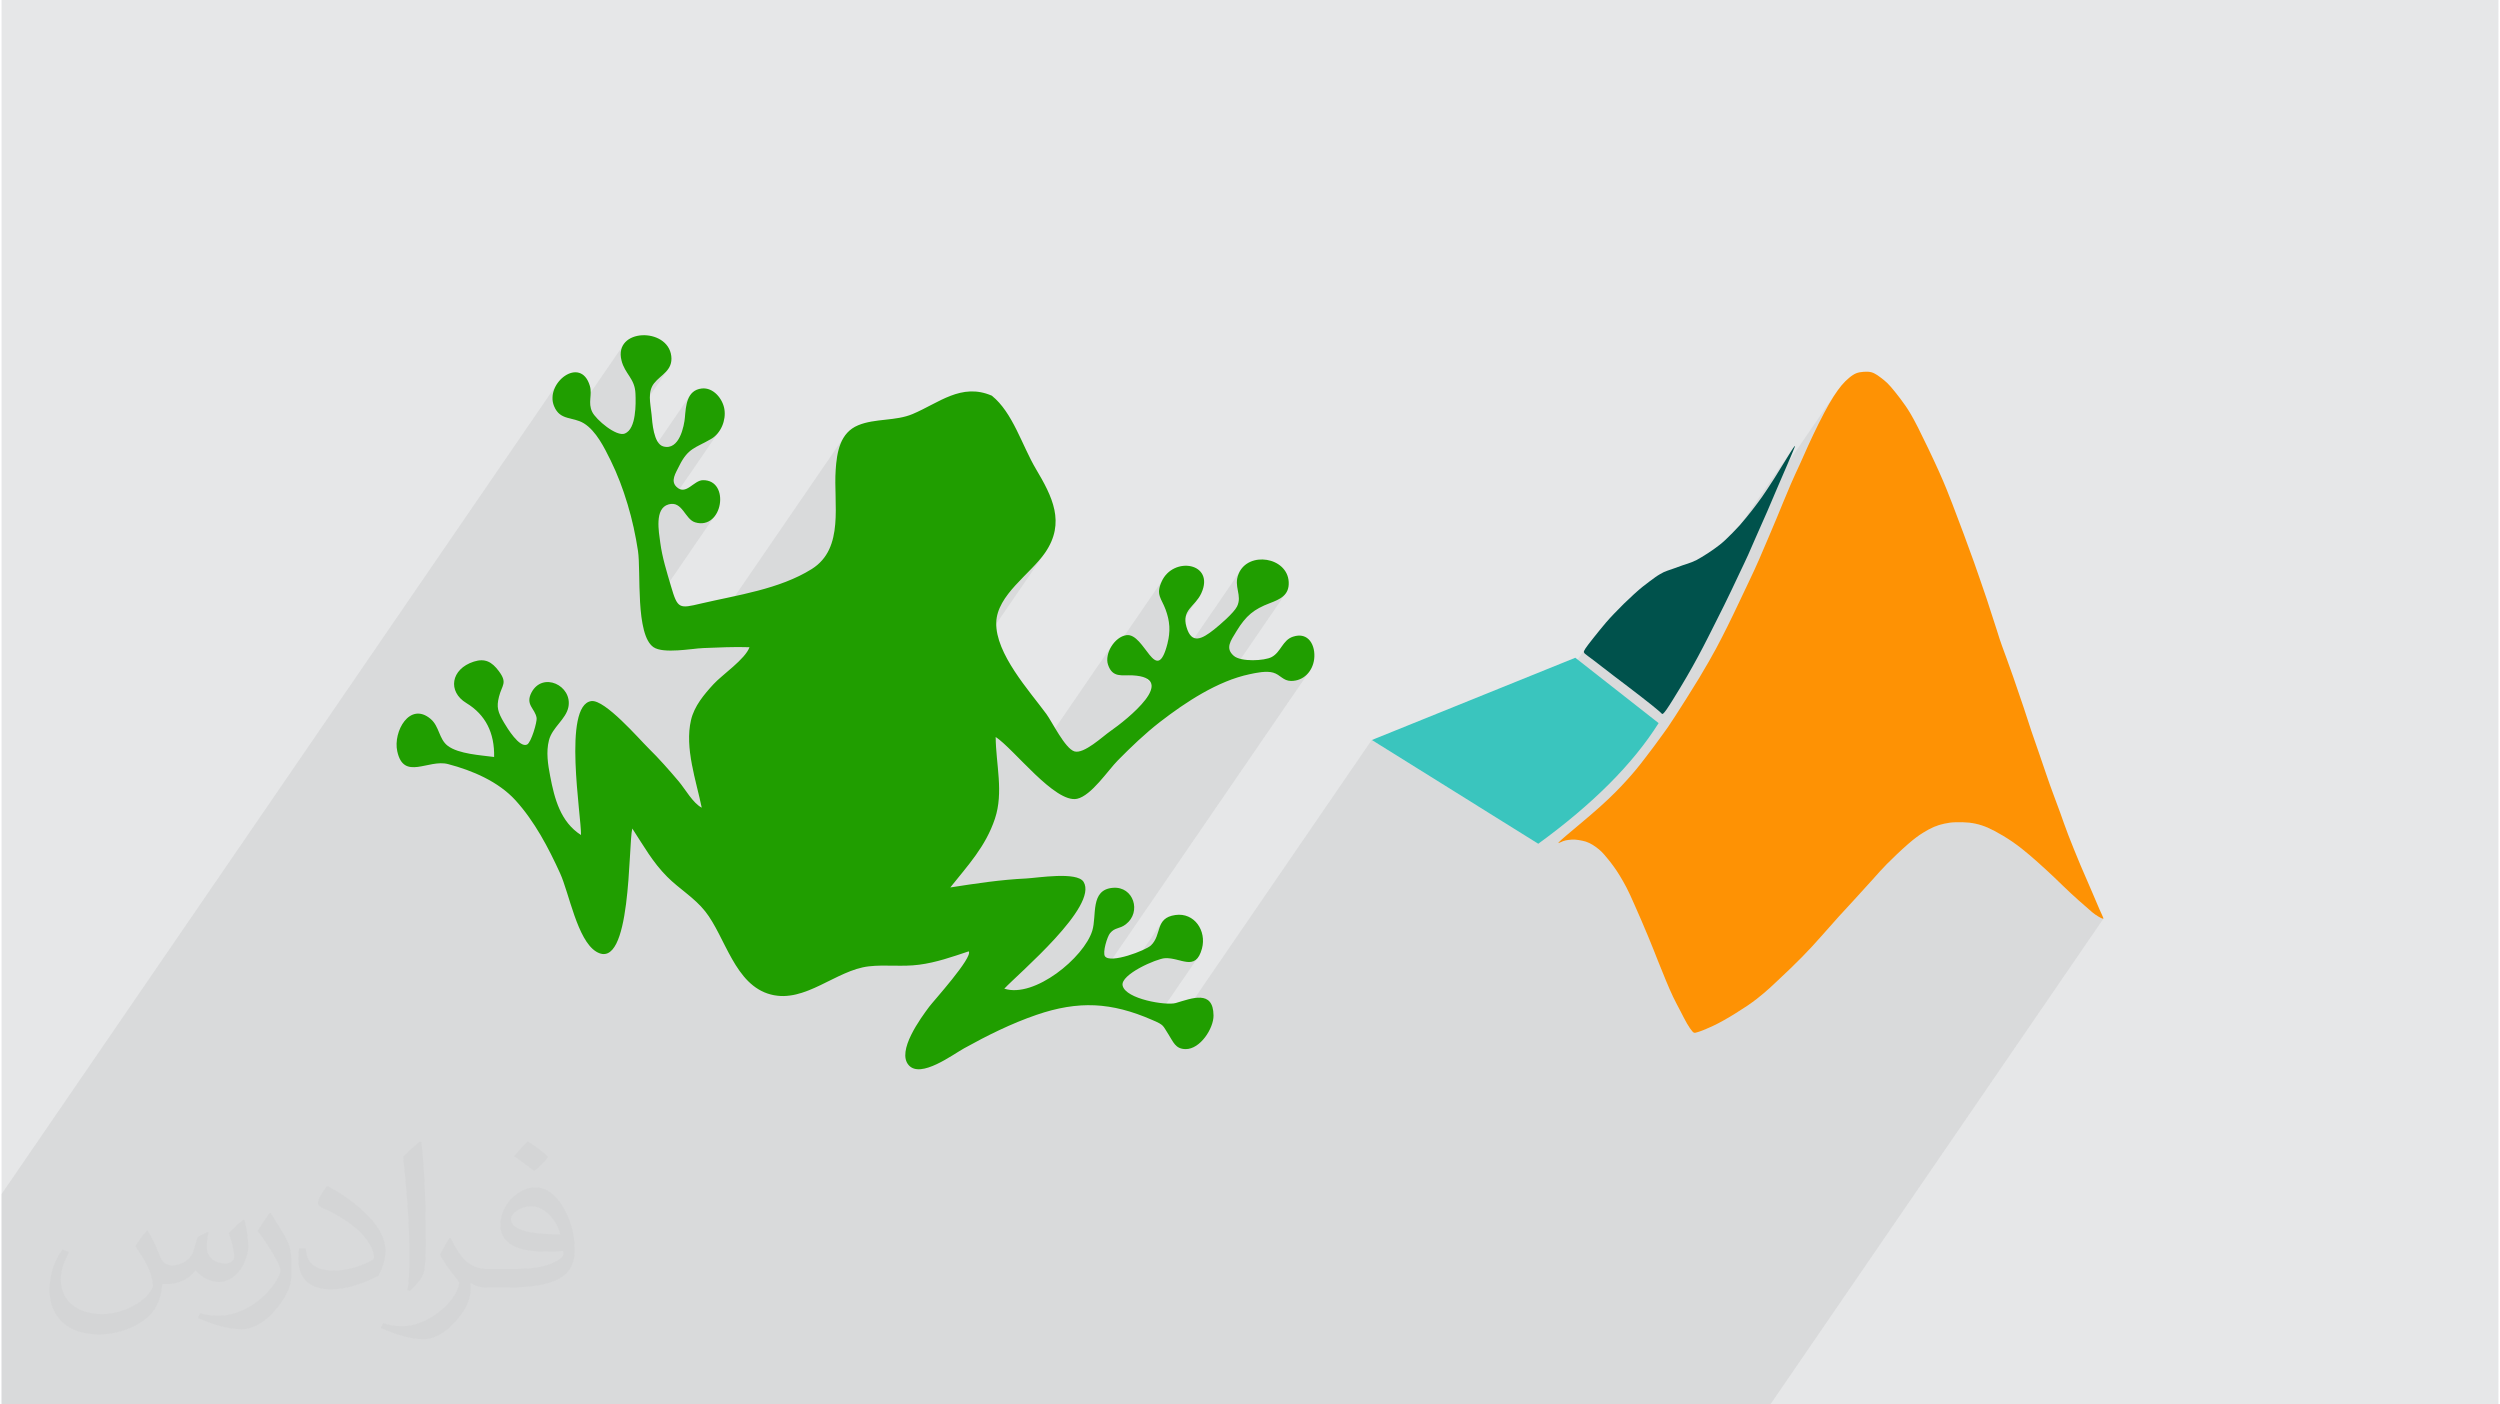 <?xml version="1.0" encoding="UTF-8"?>
<!DOCTYPE svg PUBLIC "-//W3C//DTD SVG 1.0//EN" "http://www.w3.org/TR/2001/REC-SVG-20010904/DTD/svg10.dtd">
<!-- Creator: CorelDRAW 2017 -->
<svg xmlns="http://www.w3.org/2000/svg" xml:space="preserve" width="356px" height="200px" version="1.0" shape-rendering="geometricPrecision" text-rendering="geometricPrecision" image-rendering="optimizeQuality" fill-rule="evenodd" clip-rule="evenodd"
viewBox="0 0 35600 20025"
 xmlns:xlink="http://www.w3.org/1999/xlink">
 <g id="Layer_x0020_1">
  <g id="_2315947113392">
   <path fill="#E6E7E8" d="M0 0l35600 0 0 20025 -35600 0 0 -20025z"/>
   <path fill="#373435" fill-opacity="0.078" d="M16710 20025l2 0 0 0 45 0 40 0 29 0 15 0 27 0 44 0 7 0 8 0 7 0 11 0 24 0 32 0 27 0 27 0 47 0 31 0 4 0 10 0 133 0 132 0 141 0 165 0 176 0 226 0 295 0 488 0 373 0 313 0 255 0 255 0 209 0 152 0 65 0 98 0 175 0 198 0 110 0 83 0 108 0 70 0 59 0 50 0 70 0 51 0 107 0 101 0 101 0 112 0 146 0 208 0 202 0 239 0 363 0 367 0 276 0 300 0 393 0 315 0 167 0 131 0 80 0 13 0 4749 -6926 -2 0 -3 0 -3 0 -5 -2 -5 -2 -6 -2 -6 -3 -7 -3 -8 -4 -9 -4 -9 -5 -9 -6 -10 -6 -11 -7 -11 -7 -11 -8 -12 -8 -11 -9 -11 -8 -11 -9 -12 -10 -11 -9 -11 -10 -12 -11 -13 -11 -14 -12 -15 -14 -17 -15 -19 -17 -21 -18 -22 -19 -24 -22 -26 -22 -27 -24 -28 -25 -28 -27 -30 -28 -30 -28 -31 -30 -30 -29 -30 -29 -30 -29 -29 -28 -27 -26 -27 -25 -25 -24 -24 -23 -23 -21 -22 -20 -22 -20 -21 -19 -20 -18 -20 -18 -20 -19 -21 -18 -20 -18 -21 -19 -22 -19 -23 -20 -25 -21 -26 -22 -27 -22 -29 -24 -29 -23 -31 -24 -32 -24 -32 -24 -33 -23 -34 -23 -33 -22 -34 -21 -33 -20 -32 -19 -32 -19 -30 -16 -29 -16 -26 -14 -26 -12 -24 -11 -23 -11 -22 -9 -21 -8 -21 -8 -20 -7 -21 -6 -21 -7 -21 -5 -21 -5 -22 -5 -22 -4 -24 -4 -24 -3 -25 -2 -26 -2 -26 -2 -26 -1 -26 0 -26 0 -24 0 -24 1 -23 1 -22 2 -21 2 -20 2 -19 3 -19 3 -19 4 -18 4 -17 4 -18 4 -18 5 -17 6 -18 5 -18 7 -18 7 -19 7 -19 9 -19 9 -19 9 -20 11 -21 11 -20 11 -21 13 -21 13 -22 14 -22 15 -24 16 -24 18 -27 21 -28 22 -31 26 -34 29 -36 32 -38 34 -40 37 -40 38 -39 37 -38 37 -36 35 -33 33 -29 29 -26 28 -24 26 -23 25 -23 25 -23 27 -26 29 -28 31 -32 36 -35 38 -36 40 -38 41 -38 42 -36 40 -36 38 -32 36 -30 32 -26 28 -25 27 -23 25 -23 24 -23 25 -23 26 -25 28 -28 31 -30 33 -31 35 -33 37 -33 37 -33 38 -34 38 -33 38 -33 36 -32 36 -32 36 -32 35 -33 35 -34 37 -36 37 -37 38 -40 40 -41 41 -42 41 -43 42 -42 40 -41 39 -39 37 -37 35 -34 32 -31 30 -29 27 -27 25 -26 23 -25 22 -24 22 -24 20 -24 21 -25 20 -26 21 -27 21 -29 22 -31 23 -33 24 -36 25 -39 26 -42 27 -43 28 -45 28 -45 28 -45 27 -44 26 -43 24 -40 22 -38 20 -36 18 -33 16 -32 15 -29 13 -27 12 -26 11 -22 9 -21 8 -19 7 -17 7 -15 5 -14 4 -12 3 -10 3 -9 2 -7 1 -7 0 -6 -1 -6 -3 -5 -4 -7 -5 -6 -7 -8 -9 -8 -11 -9 -12 -10 -13 -10 -15 -10 -16 -10 -17 -11 -18 -11 -19 -10 -19 -11 -21 -12 -21 -11 -22 -12 -23 -12 -23 -12 -24 -13 -25 -14 -26 -14 -26 -14 -27 -14 -27 -13 -27 -14 -27 -13 -27 -13 -27 -12 -28 -13 -27 -12 -28 -12 -28 -12 -29 -13 -30 -13 -31 -13 -32 -14 -34 -14 -35 -15 -36 -14 -37 -15 -37 -15 -37 -16 -38 -15 -39 -15 -38 -16 -40 -16 -41 -17 -43 -18 -45 -20 -47 -21 -51 -22 -54 -24 -56 -24 -57 -25 -58 -25 -57 -24 -55 -23 -52 -21 -48 -19 -43 -18 -39 -16 -36 -14 -32 -14 -29 -13 -27 -12 -26 -13 -25 -13 -24 -13 -24 -13 -24 -13 -23 -13 -23 -12 -21 -13 -21 -12 -20 -12 -18 -11 -18 -11 -17 -10 -16 -11 -16 -11 -15 -10 -15 -11 -15 -11 -15 -11 -15 -11 -14 -11 -15 -11 -14 -11 -14 -11 -13 -11 -13 -10 -13 -10 -12 -10 -12 -10 -11 -10 -11 -10 -11 -9 -10 -10 -10 -10 -10 -10 -9 -10 -9 -11 -9 -10 -8 -11 -9 -11 -8 -11 -8 -11 -8 -12 -8 -12 -8 -12 -7 -11 -7 -12 -7 -12 -6 -12 -6 -8 -4 1110 -1619 21 -29 21 -31 24 -35 26 -41 31 -48 36 -55 40 -63 43 -67 45 -72 46 -73 45 -73 45 -72 42 -69 39 -65 36 -60 33 -57 30 -53 28 -50 27 -47 24 -45 24 -43 22 -42 21 -40 21 -40 20 -38 20 -39 19 -38 20 -39 19 -39 20 -40 20 -41 20 -41 20 -42 21 -42 20 -42 20 -42 19 -41 20 -42 20 -40 19 -41 19 -40 19 -39 18 -39 19 -39 17 -38 18 -37 17 -38 18 -37 17 -38 17 -38 18 -38 18 -40 18 -41 18 -42 19 -43 18 -43 19 -44 18 -43 18 -43 18 -41 17 -40 16 -38 15 -36 15 -34 14 -33 14 -32 12 -30 13 -30 11 -28 12 -28 11 -27 11 -27 11 -27 11 -27 11 -27 11 -28 12 -28 12 -30 12 -30 13 -31 13 -31 14 -33 14 -33 15 -34 15 -35 15 -36 16 -35 16 -36 17 -36 16 -37 17 -36 16 -35 17 -35 15 -35 15 -34 15 -33 15 -34 15 -34 16 -34 15 -34 16 -35 17 -36 17 -37 17 -38 18 -38 18 -38 19 -38 19 -39 19 -38 19 -38 19 -38 19 -36 19 -36 19 -35 19 -34 18 -33 17 -31 17 -29 17 -28 16 -26 15 -25 15 -23 15 -22 15 -21 -2916 4252 -12 -10 -12 -9 1893 -2761 19 -27 20 -30 21 -31 22 -33 23 -36 25 -40 28 -42 29 -47 30 -49 31 -50 31 -50 30 -49 29 -46 26 -42 23 -37 20 -31 16 -24 12 -18 -2350 3427 -18 -14 -52 -39 -51 -39 -50 -38 -48 -37 -46 -35 -43 -33 -40 -31 -37 -29 -35 -27 -31 -25 -29 -22 -27 -20 -23 -18 -21 -15 -19 -14 -16 -11 -14 -11 -11 -8 -10 -8 -8 -7 -6 -7 -4 -5 -3 -6 -1 -5 -1 -5 1 -6 2 -5 2 -5 3 -7 4 -7 5 -8 6 -9 7 -11 -1546 2255 -1507 -939 -2889 4214 -9 -14 -28 -44 -21 -34 -17 -26 -18 -22 -22 -19 -30 -18 -41 -21 -23 -11 637 -929 -49 60 -59 26 -65 2 -72 -13 -78 -19 -81 -16 -84 -5 -62 12 -88 29 -103 43 -107 54 -91 56 299 -437 32 -66 23 -67 20 -65 28 -60 -813 1185 -41 -5 -99 -7 -100 -2 -100 4 -4 0 3267 -4764 -39 46 -47 38 -53 29 -60 18 -65 6 -39 -4 -34 -11 -30 -15 -28 -18 -27 -20 -29 -19 -31 -17 -35 -14 -39 -8 -42 -3 -44 0 -44 3 -45 6 -43 7 -42 9 -38 8 -172 45 -170 62 -10 5 865 -1262 -34 37 -41 30 -47 27 -52 23 -54 21 -79 33 -71 34 -62 38 -57 43 -53 49 -50 56 -49 66 -750 1094 -101 66 -148 106 -141 106 -65 52 1137 -1660 24 -37 21 -59 5 -56 -4 -55 -10 -54 -9 -55 -5 -58 5 -61 19 -67 69 -104 -2209 3222 -5 5 -79 53 -72 29 967 -1410 74 -125 9 -108 -59 -58 229 -335 61 -171 1 -6 444 -648 -43 55 -44 50 -41 48 -305 445 2 -10 10 -63 4 -61 -1 -59 -5 -60 -11 -59 -16 -60 -21 -62 -23 -56 -23 -48 -21 -43 -16 -42 -9 -43 0 -47 11 -54 25 -65 -774 1129 -1 -6 5 -67 21 -68 33 -65 -1185 1729 -67 -64 -151 -153 -136 -129 -111 -90 -2390 3486 -23 11 -86 42 -86 40 -87 36 -86 31 -88 24 -88 17 -89 6 -91 -4 -91 -17 -177 -75 -118 -92 4205 -6133 -90 114 -106 115 -114 117 -113 119 -104 124 -3750 5469 -80 -96 -107 -168 -95 -180 -92 -180 -94 -170 -102 -150 -60 -70 -65 -65 -68 -60 -70 -59 -72 -58 -71 -58 -69 -60 -67 -63 -41 -44 4672 -6814 -2 1 -3 -2 -4 -2 -4 -2 -1 -1 -4669 6809 -22 -24 -29 -35 596 -871 -33 -148 -37 -154 -38 -158 -33 -160 -25 -156 1938 -2827 44 -79 34 -84 25 -88 17 -93 11 -95 6 -97 2 -99 -1 -99 -2 -100 -2 -98 -1 -98 1 -95 4 -92 8 -95 13 -95 20 -92 29 -89 41 -81 -2058 3001 -11 1 -88 9 -99 10 -104 8 -103 3 -96 -5 -84 -15 -65 -28 -45 -42 -37 -56 -31 -69 -25 -81 -20 -89 -4 -26 1068 -1558 -73 95 -104 53 -134 -7 -51 -26 -44 -41 -39 -49 -38 -50 -41 -46 -46 -34 -55 -17 -59 6 728 -1062 -36 50 -43 44 -49 35 -78 44 -69 35 -61 32 -55 33 -51 40 -47 50 -47 65 -689 1006 -9 -40 -40 -166 -20 -74 679 -990 41 -67 30 -76 21 -76 13 -69 7 -53 6 -63 7 -66 12 -66 20 -63 29 -56 -946 1380 -54 -148 -64 -156 -70 -152 -13 -26 311 -453 28 -74 7 -34 492 -717 -36 44 -41 40 -44 39 -44 40 -39 44 -270 395 2 -23 4 -85 0 -77 -2 -64 -9 -74 -19 -64 -26 -55 -31 -52 -33 -50 -31 -52 -29 -58 -21 -67 -5 -151 61 -111 -754 1099 -20 -5 -58 -15 -55 -21 -50 -30 -44 -46 -36 -67 -23 -125 26 -121 63 -106 -7944 11587 0 255 0 568 0 180 0 116 0 515 0 132 0 148 0 94 0 46 0 44 0 57 0 45 0 462 0 267 0 69 94 0 10 0 112 0 260 0 120 0 68 0 15 0 15 0 16 0 9 0 9 0 190 0 131 0 219 0 15 0 13 0 124 0 49 0 13 0 411 0 662 0 57 0 83 0 59 0 18 0 306 0 62 0 122 0 10 0 90 0 89 0 600 0 99 0 92 0 18 0 3 0 69 0 879 0 1218 0 123 0 409 0 688 0 433 0 331 0 59 0 23 0 26 0 23 0 239 0 41 0 171 0 165 0 23 0 3 0 57 0 90 0 28 0 48 0 5 0 5 0 96 0 2 0 102 0 0 0 195 0 2 0 30 0 199 0 187 0 10 0 5 0 134 0 129 0 146 0 16 0 248 0 26 0 8 0 24 0 219 0 115 0 24 0 19 0 127 0 351 0 24 0 50 0 318 0 421 0 43 0 334 0 19 0 365 0 162 0 1624 0 3 0 40 0 185 0 440 0 334 0 2 0 24 0 7 0 37 0 10 0 43 0 64 0 47 0 17 0 20 0 47 0 68 0 60 0 65 0 4 0z"/>
   <g>
    <path fill="#209E00" fill-rule="nonzero" d="M14118 5641c300,239 434,716 629,1044 233,393 427,765 132,1195 -209,305 -687,603 -697,997 -11,443 469,969 714,1302 83,113 265,491 400,534 136,42 405,-214 511,-287 242,-168 988,-763 316,-797 -148,-7 -283,39 -347,-151 -54,-160 95,-399 262,-422 262,-37 423,745 584,124 46,-180 36,-322 -26,-490 -60,-162 -142,-209 -56,-398 165,-368 767,-268 565,168 -89,192 -282,232 -211,478 73,255 223,172 393,38 88,-70 282,-237 328,-329 79,-162 -54,-280 22,-465 136,-330 698,-241 715,117 9,189 -125,246 -272,302 -225,86 -336,176 -471,396 -85,140 -166,244 -41,353 102,90 439,73 541,18 132,-70 155,-241 303,-290 223,-75 326,126 303,319 -21,173 -149,313 -330,312 -113,-1 -152,-88 -253,-118 -99,-29 -240,1 -337,22 -459,97 -910,397 -1276,679 -215,166 -411,355 -602,548 -141,142 -379,505 -582,549 -315,68 -901,-711 -1161,-881 3,391 116,786 -11,1166 -132,395 -383,662 -636,979 359,-56 721,-111 1085,-128 157,-8 721,-102 815,48 215,346 -923,1303 -1130,1523 429,140 1136,-443 1254,-825 68,-217 -35,-587 296,-613 293,-23 410,345 183,520 -92,71 -153,40 -226,128 -39,47 -109,274 -72,328 75,110 580,-83 655,-154 161,-154 54,-392 349,-434 271,-39 448,225 379,479 -91,336 -300,125 -527,137 -119,6 -639,232 -604,390 42,194 624,288 757,249 229,-67 536,-195 539,178 2,182 -189,482 -399,479 -146,-2 -175,-105 -242,-207 -87,-133 -59,-134 -234,-209 -582,-254 -1053,-277 -1650,-72 -358,123 -700,293 -1030,476 -165,91 -619,434 -790,242 -179,-200 173,-675 292,-835 53,-72 627,-706 563,-789 -235,78 -461,159 -709,191 -239,32 -480,-4 -716,23 -470,54 -905,529 -1396,402 -517,-134 -647,-820 -937,-1186 -153,-194 -369,-319 -542,-493 -206,-206 -339,-447 -497,-688 -59,226 -8,2064 -515,1755 -269,-164 -386,-835 -514,-1116 -167,-366 -364,-742 -637,-1042 -244,-267 -614,-425 -962,-516 -280,-73 -631,242 -723,-182 -62,-281 178,-713 475,-462 126,106 118,288 245,384 154,117 475,134 661,159 7,-343 -121,-602 -396,-769 -270,-163 -223,-485 107,-591 160,-51 257,4 354,133 131,174 46,198 4,369 -37,147 -17,217 72,368 46,78 219,363 328,313 60,-28 145,-325 137,-379 -22,-137 -165,-186 -74,-362 160,-305 587,-100 527,206 -35,175 -229,288 -277,473 -43,166 -15,346 17,511 62,326 148,654 440,841 7,-256 -265,-1853 147,-1910 193,-26 681,540 813,670 154,151 296,313 435,477 92,110 199,306 326,373 -80,-388 -245,-850 -153,-1248 46,-200 186,-366 322,-514 122,-133 452,-356 512,-526 -220,-8 -438,4 -658,12 -163,7 -566,85 -710,-12 -261,-177 -177,-1077 -222,-1375 -66,-437 -196,-894 -391,-1291 -87,-177 -206,-419 -380,-526 -159,-98 -339,-35 -425,-244 -137,-329 380,-730 510,-290 38,129 -32,238 34,372 54,110 346,358 466,307 163,-69 156,-424 150,-570 -8,-216 -152,-279 -199,-472 -114,-459 659,-477 710,-63 25,207 -148,265 -245,389 -95,121 -54,276 -36,446 10,107 27,415 167,454 230,64 298,-297 308,-413 14,-162 25,-388 240,-413 167,-19 299,148 323,293 27,159 -49,345 -188,426 -223,131 -327,125 -456,385 -50,102 -127,213 -39,298 135,131 245,-94 378,-95 393,-4 283,717 -110,602 -150,-44 -182,-313 -382,-256 -202,57 -137,391 -117,545 28,211 93,417 153,621 95,325 116,321 427,247 519,-121 1120,-204 1580,-492 471,-296 307,-934 341,-1417 17,-251 63,-527 321,-633 241,-100 533,-57 776,-160 372,-156 695,-449 1128,-262 14,11 -30,-13 0,0z"/>
    <g>
     <path fill="#3AC5BE" d="M22438 9378l1188 932c-364,578 -935,1152 -1716,1720l-2373 -1479 2901 -1173z"/>
     <path fill="#00524C" d="M23737 10119c46,-65 129,-201 198,-315 69,-114 122,-206 174,-299 52,-93 103,-187 151,-280 49,-93 95,-186 147,-289 51,-102 109,-215 153,-305 44,-89 75,-154 110,-227 35,-74 74,-157 113,-239 40,-84 80,-166 119,-253 39,-87 77,-178 123,-281 46,-105 99,-222 149,-337 50,-114 97,-225 142,-333 46,-108 91,-213 138,-320 46,-108 94,-217 110,-261 16,-44 0,-23 -58,68 -57,90 -154,251 -229,370 -76,119 -128,196 -176,266 -49,69 -95,130 -146,196 -51,65 -107,135 -173,210 -67,73 -143,151 -203,207 -60,56 -103,88 -159,128 -56,40 -125,86 -180,118 -54,34 -95,54 -138,71 -43,17 -87,31 -131,45 -44,16 -88,32 -125,45 -37,13 -67,22 -98,34 -32,11 -64,25 -103,49 -41,23 -87,57 -146,101 -60,44 -130,98 -221,181 -91,82 -204,193 -290,284 -86,90 -145,160 -205,235 -60,73 -122,153 -160,202 -37,50 -51,71 -58,87 -7,15 -8,26 10,44 19,17 56,42 122,92 67,50 163,126 288,222 125,95 279,211 397,303 118,91 200,158 242,194 43,37 46,42 47,44 2,3 2,0 6,3 5,1 13,6 60,-60l0 0z"/>
     <path fill="#FE9204" d="M22201 12020c10,-2 37,-17 63,-27 27,-10 53,-15 81,-18 27,-4 56,-5 89,-4 33,3 71,8 105,16 35,7 65,16 97,32 32,15 64,35 94,57 30,21 57,44 84,70 26,27 52,56 79,90 29,34 59,73 88,113 29,40 56,79 87,130 32,51 68,115 102,180 34,66 65,134 119,257 54,122 131,298 188,437 58,139 98,242 138,344 41,101 81,201 116,286 36,85 65,155 100,228 35,72 74,146 109,212 34,65 62,123 91,172 28,49 57,89 76,111 19,21 28,23 53,17 25,-6 67,-20 130,-46 65,-27 151,-65 261,-127 111,-62 245,-146 346,-214 100,-69 167,-122 231,-177 65,-54 126,-112 220,-201 95,-88 222,-210 325,-315 103,-104 181,-191 269,-290 87,-99 184,-209 255,-287 70,-78 115,-125 198,-215 82,-90 203,-221 283,-311 80,-89 120,-137 202,-220 82,-83 207,-202 300,-283 94,-82 155,-125 212,-161 57,-36 110,-64 160,-86 50,-21 96,-35 143,-45 48,-11 98,-19 161,-21 62,-3 138,-1 203,6 66,8 121,21 176,39 55,18 109,41 183,80 74,39 168,95 257,156 89,62 172,129 239,186 67,57 118,103 172,152 54,49 111,100 184,170 72,68 158,155 237,227 78,73 147,132 195,174 48,42 75,67 105,92 29,24 61,46 88,62 26,16 46,24 59,29 13,5 18,5 10,-15 -7,-20 -27,-60 -52,-116 -25,-57 -56,-131 -102,-239 -46,-107 -108,-249 -171,-396 -61,-148 -125,-302 -173,-428 -48,-125 -81,-223 -113,-312 -32,-88 -63,-168 -96,-259 -34,-90 -70,-192 -102,-286 -33,-94 -61,-180 -97,-284 -36,-105 -79,-228 -116,-335 -36,-108 -65,-200 -110,-336 -45,-136 -107,-315 -149,-436 -43,-121 -66,-185 -90,-252 -24,-66 -50,-134 -72,-197 -23,-63 -41,-119 -74,-225 -33,-106 -83,-260 -142,-438 -60,-178 -130,-379 -186,-538 -57,-158 -99,-274 -148,-405 -50,-132 -106,-280 -158,-418 -54,-138 -103,-267 -191,-462 -88,-196 -214,-458 -298,-625 -85,-166 -128,-236 -178,-309 -49,-72 -107,-146 -152,-202 -45,-55 -76,-92 -109,-124 -33,-31 -66,-57 -97,-80 -31,-23 -58,-43 -86,-56 -27,-14 -55,-22 -91,-24 -37,-2 -82,1 -119,8 -37,7 -66,19 -99,41 -33,21 -68,52 -105,87 -36,36 -71,77 -108,129 -38,51 -77,114 -124,194 -46,81 -98,179 -149,281 -51,102 -100,206 -144,302 -43,95 -80,180 -122,273 -43,92 -90,193 -130,286 -41,94 -77,180 -108,257 -31,77 -58,144 -90,219 -30,74 -66,158 -110,261 -44,104 -97,228 -145,339 -49,111 -93,207 -141,307 -47,101 -97,207 -151,318 -52,110 -107,225 -160,331 -52,106 -102,202 -162,315 -61,112 -133,241 -241,420 -108,178 -253,406 -342,544 -88,138 -123,185 -187,273 -64,89 -158,218 -245,329 -85,112 -161,205 -258,311 -97,108 -215,229 -381,378 -165,148 -379,323 -488,416 -108,93 -113,103 -101,101l0 0z"/>
    </g>
   </g>
   <path fill="#373435" fill-opacity="0.031" d="M2082 17547c68,104 112,203 155,312 32,64 49,183 199,183 44,0 107,-14 163,-45 63,-33 111,-83 136,-159l60 -202 146 -72 10 10c-20,77 -25,149 -25,206 0,170 146,234 262,234 68,0 129,-34 129,-95 0,-81 -34,-217 -78,-339 68,-68 136,-136 214,-191l12 6c34,144 53,287 53,381 0,93 -41,196 -75,264 -70,132 -194,238 -344,238 -114,0 -241,-58 -328,-163l-5 0c-82,101 -209,193 -412,193l-63 0c-10,134 -39,229 -83,314 -121,237 -480,404 -818,404 -470,0 -706,-272 -706,-633 0,-223 73,-431 185,-578l92 38c-70,134 -117,262 -117,385 0,338 275,499 592,499 294,0 658,-187 724,-404 -25,-237 -114,-348 -250,-565 41,-72 94,-144 160,-221l12 0zm5421 -1274c99,62 196,136 291,221 -53,74 -119,142 -201,202 -95,-77 -190,-143 -287,-213 66,-74 131,-146 197,-210zm51 926c-160,0 -291,105 -291,183 0,168 320,219 703,217 -48,-196 -216,-400 -412,-400zm-359 895c208,0 390,-6 529,-41 155,-39 286,-118 286,-171 0,-15 0,-31 -5,-46 -87,8 -187,8 -274,8 -282,0 -498,-64 -583,-222 -21,-44 -36,-93 -36,-149 0,-152 66,-303 182,-406 97,-85 204,-138 313,-138 197,0 354,158 464,408 60,136 101,293 101,491 0,132 -36,243 -118,326 -153,148 -435,204 -867,204l-196 0 0 0 -51 0c-107,0 -184,-19 -245,-66l-10 0c3,25 5,50 5,72 0,97 -32,221 -97,320 -192,287 -400,410 -580,410 -182,0 -405,-70 -606,-161l36 -70c65,27 155,46 279,46 325,0 752,-314 805,-619 -12,-25 -34,-58 -65,-93 -95,-113 -155,-208 -211,-307 48,-95 92,-171 133,-239l17 -2c139,282 265,445 546,445l44 0 0 0 204 0zm-1408 299c24,-130 26,-276 26,-413l0 -202c0,-377 -48,-926 -87,-1282 68,-75 163,-161 238,-219l22 6c51,450 63,972 63,1452 0,126 -5,250 -17,340 -7,114 -73,201 -214,332l-31 -14zm-1449 -596c7,177 94,318 398,318 189,0 349,-50 526,-135 32,-14 49,-33 49,-49 0,-111 -85,-258 -228,-392 -139,-126 -323,-237 -495,-311 -59,-25 -78,-52 -78,-77 0,-51 68,-158 124,-235l19 -2c197,103 417,256 580,427 148,157 240,316 240,489 0,128 -39,250 -102,361 -216,109 -446,192 -674,192 -277,0 -466,-130 -466,-436 0,-33 0,-84 12,-150l95 0zm-501 -503l172 278c63,103 122,215 122,392l0 227c0,183 -117,379 -306,573 -148,132 -279,188 -400,188 -180,0 -386,-56 -624,-159l27 -70c75,21 162,37 269,37 342,-2 692,-252 852,-557 19,-35 26,-68 26,-90 0,-36 -19,-75 -34,-110 -87,-165 -184,-315 -291,-453 56,-89 112,-174 173,-258l14 2z"/>
  </g>
 </g>
</svg>
